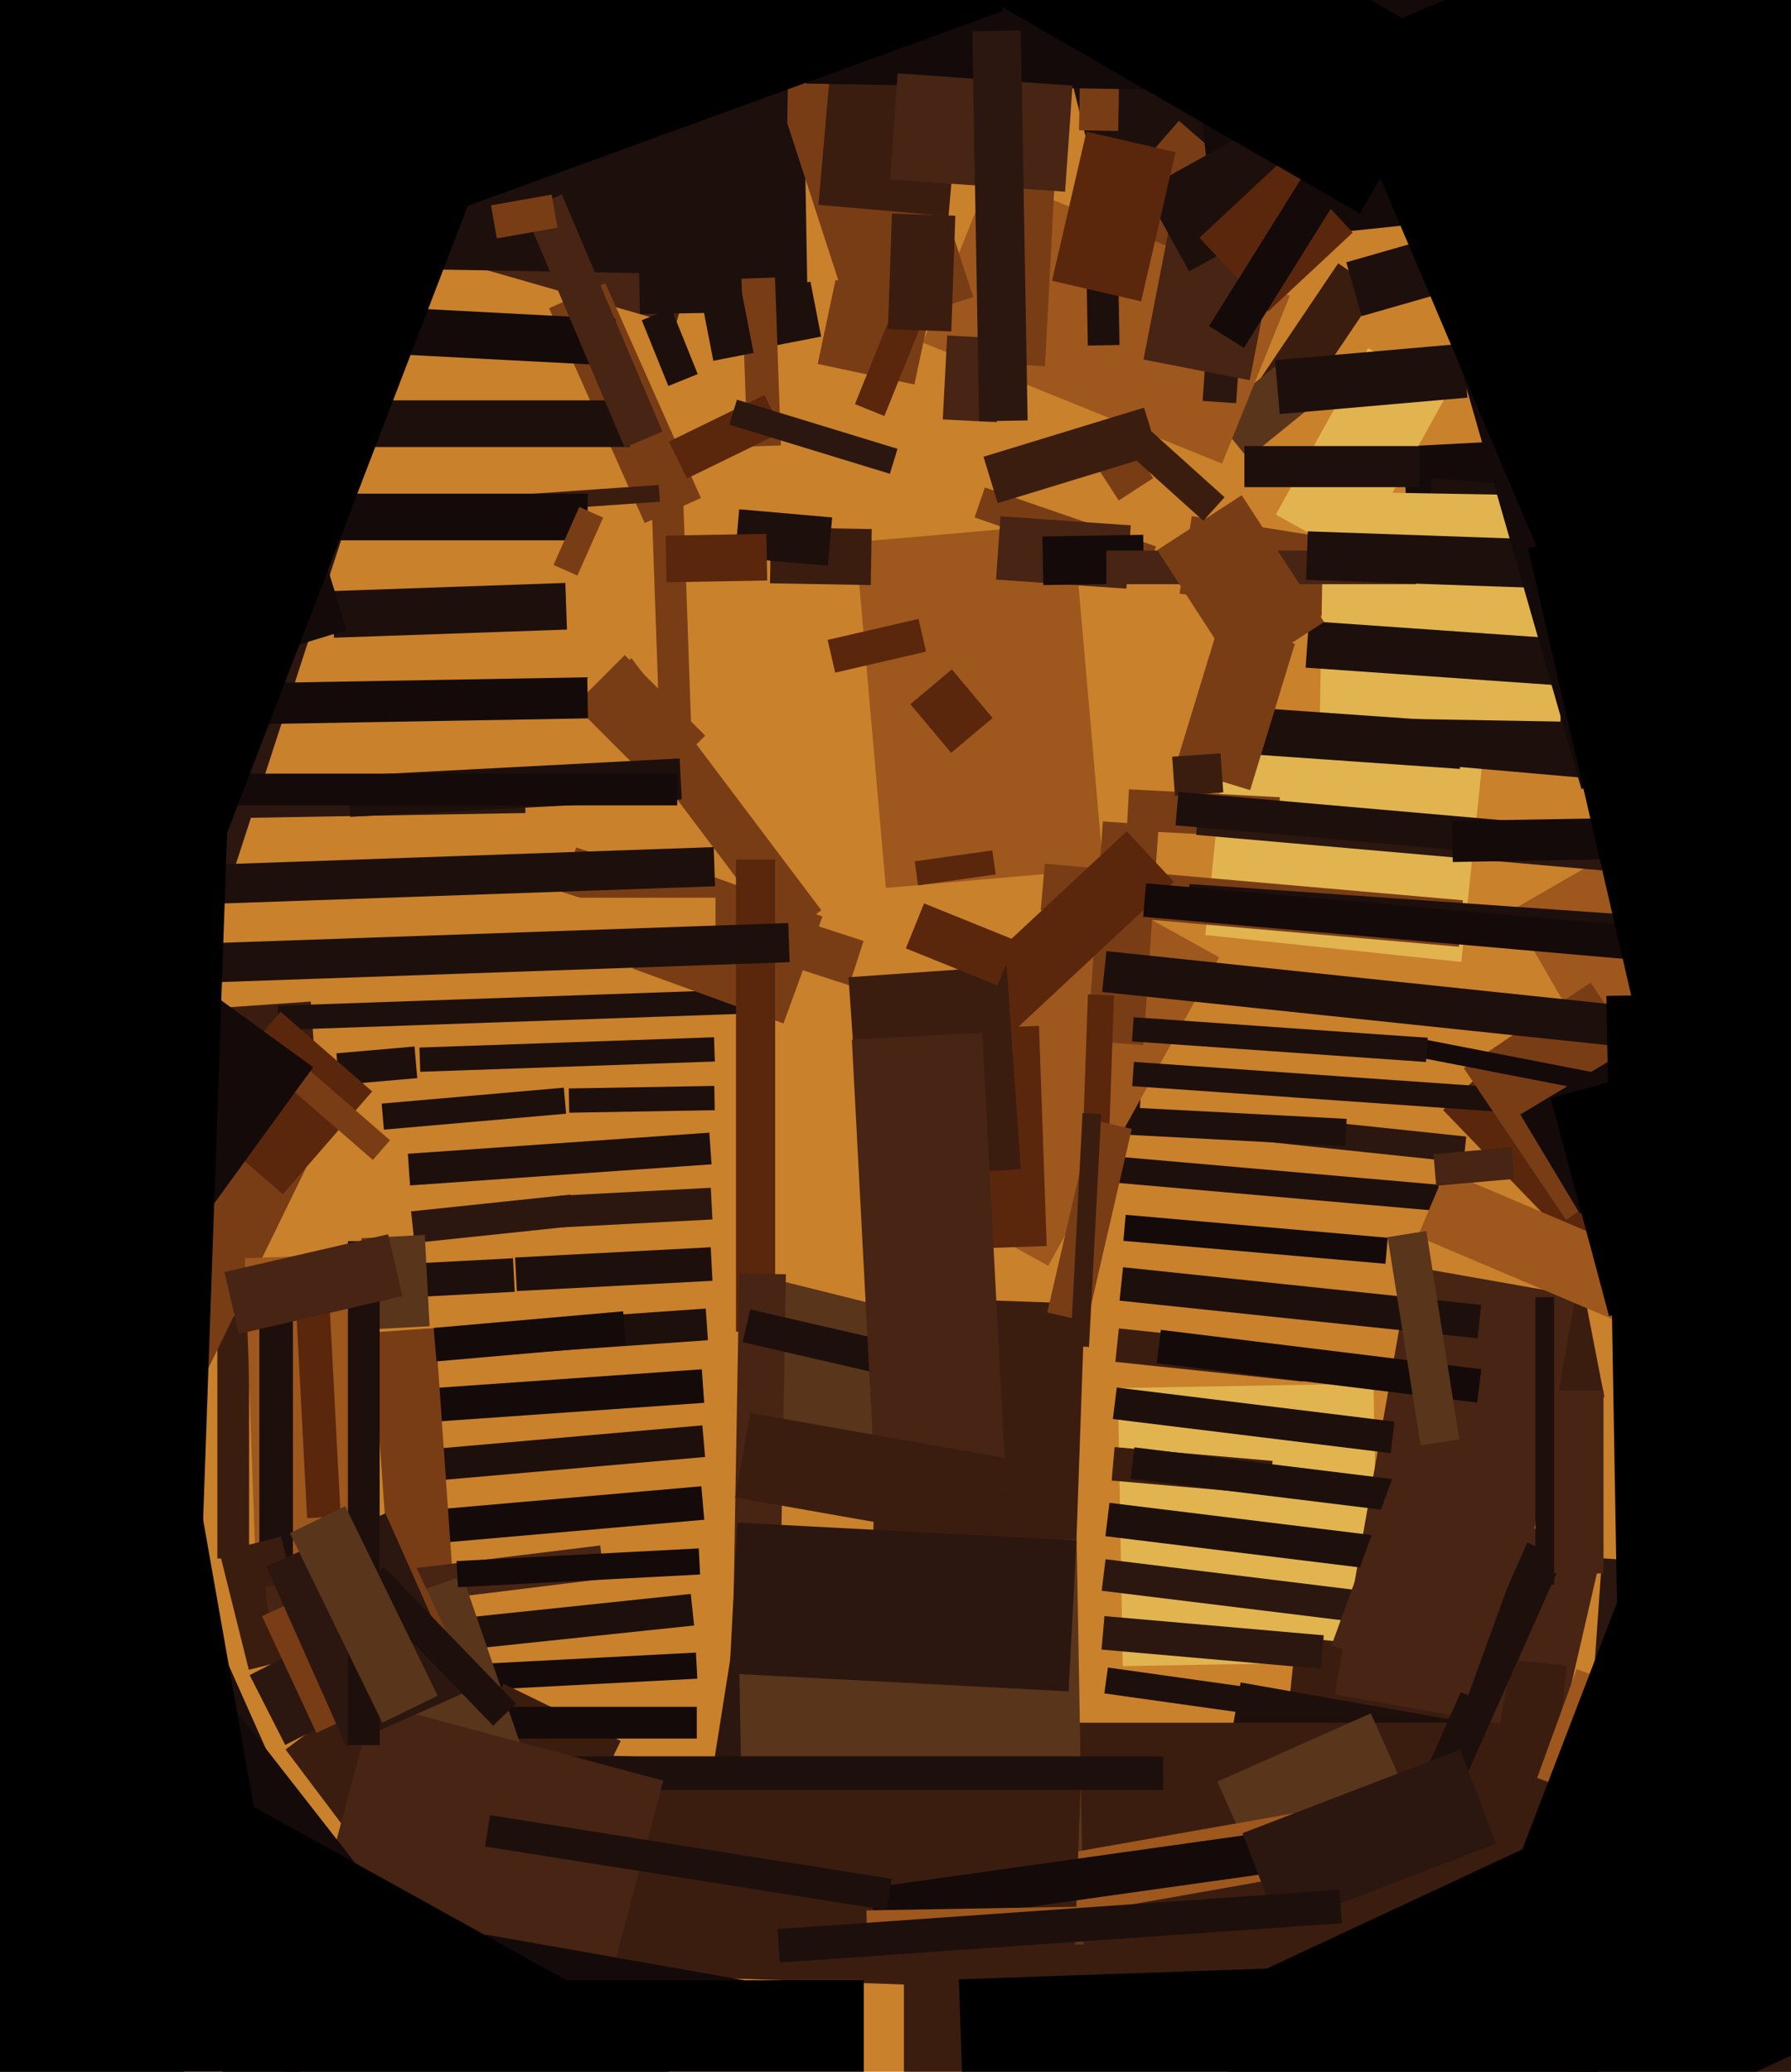 <svg xmlns="http://www.w3.org/2000/svg" width="480px" height="555px">
  <rect width="480" height="555" fill="rgb(202,129,43)"/>
  <polygon points="323.027,250.478 329.351,190.309 397.973,197.522 391.649,257.691" fill="rgb(226,180,80)"/>
  <polygon points="118.114,446.297 186.52,442.712 186.886,449.703 118.48,453.288" fill="rgb(19,10,9)"/>
  <polygon points="93.688,491.447 76.537,468.686 91.312,457.553 108.463,480.314" fill="rgb(59,29,16)"/>
  <polygon points="376.089,119.611 417.033,117.465 419.911,172.389 378.967,174.535" fill="rgb(19,10,9)"/>
  <polygon points="404.936,243.99 434.814,226.74 458.064,267.01 428.186,284.26" fill="rgb(158,87,29)"/>
  <polygon points="272.381,-37.91 393.668,-68.15 417.619,27.91 296.332,58.15" fill="rgb(29,15,12)"/>
  <polygon points="111.28,372.197 188.092,366.825 188.72,375.803 111.908,381.175" fill="rgb(19,10,9)"/>
  <polygon points="227.586,263.959 150.551,238.929 154.414,227.041 231.449,252.071" fill="rgb(121,61,22)"/>
  <polygon points="392.229,311.434 336.039,305.528 336.771,298.566 392.961,304.472" fill="rgb(43,23,15)"/>
  <polygon points="418.853,461.009 385.237,453.248 396.147,405.991 429.763,413.752" fill="rgb(71,36,19)"/>
  <polygon points="300.905,446.342 299.605,371.853 368.095,370.658 369.395,445.147" fill="rgb(226,180,80)"/>
  <polygon points="385.026,324.365 296.364,316.608 296.974,309.635 385.636,317.392" fill="rgb(29,15,12)"/>
  <polygon points="414.661,496.427 342.061,488.796 347.339,438.573 419.939,446.204" fill="rgb(59,29,16)"/>
  <polygon points="110.029,388.687 188.23,381.845 188.971,390.313 110.77,397.155" fill="rgb(29,15,12)"/>
  <polygon points="229.309,145.226 287.586,140.128 295.691,232.774 237.414,237.872" fill="rgb(158,87,29)"/>
  <polygon points="111.254,404.873 187.961,398.162 188.746,407.127 112.039,413.838" fill="rgb(19,10,9)"/>
  <polygon points="390.498,516.283 323.038,504.389 332.502,450.717 399.962,462.611" fill="rgb(29,15,12)"/>
  <polygon points="345.366,113.459 334.589,106.19 358.634,70.541 369.411,77.81" fill="rgb(59,29,16)"/>
  <polygon points="89.051,158.344 151.513,156.163 151.949,168.656 89.487,170.837" fill="rgb(29,15,12)"/>
  <polygon points="110.174,324.521 152.938,320.026 153.826,328.479 111.062,332.974" fill="rgb(43,23,15)"/>
  <polygon points="386.74,297.362 414.435,270.617 476.26,334.638 448.565,361.383" fill="rgb(90,39,13)"/>
  <polygon points="122.977,433.54 185.135,427.007 186.023,435.46 123.865,441.993" fill="rgb(29,15,12)"/>
  <polygon points="316.122,159.007 319.407,138.266 361.878,144.993 358.593,165.734" fill="rgb(121,61,22)"/>
  <polygon points="181.145,86.903 128.756,71.881 133.855,54.097 186.244,69.119" fill="rgb(71,36,19)"/>
  <polygon points="26.436,272.278 83.297,268.302 85.564,300.722 28.703,304.698" fill="rgb(59,29,16)"/>
  <polygon points="66.75,417.5 58.25,417.5 58.25,352.5 66.75,352.5" fill="rgb(59,29,16)"/>
  <polygon points="325.277,111.474 341.597,98.258 350.723,109.526 334.403,122.742" fill="rgb(89,53,27)"/>
  <polygon points="285.454,67.45 315.961,32.356 349.546,61.55 319.039,96.644" fill="rgb(121,61,22)"/>
  <polygon points="360.531,307.052 300.114,303.886 302.469,258.948 362.886,262.114" fill="rgb(29,15,12)"/>
  <polygon points="377.902,300.626 305.502,296.832 307.098,266.374 379.498,270.168" fill="rgb(202,129,43)"/>
  <polygon points="307.045,154.413 261.188,138.623 263.955,130.587 309.812,146.377" fill="rgb(121,61,22)"/>
  <polygon points="240.258,316.554 286.072,233.902 326.742,256.446 280.928,339.098" fill="rgb(158,87,29)"/>
  <polygon points="247.315,91.782 265.484,46.814 345.685,79.218 327.516,124.186" fill="rgb(158,87,29)"/>
  <polygon points="169.522,-28.349 214.515,-29.134 216.478,83.349 171.485,84.134" fill="rgb(29,15,12)"/>
  <polygon points="74.425,269.433 199.349,265.071 199.575,271.567 74.651,275.929" fill="rgb(29,15,12)"/>
  <polygon points="175.566,210.501 153.999,188.934 167.434,175.499 189.001,197.066" fill="rgb(121,61,22)"/>
  <polygon points="138.05,336.88 190.479,334.132 190.95,343.12 138.521,345.868" fill="rgb(29,15,12)"/>
  <polygon points="177.026,203.126 174.479,130.171 182.974,129.874 185.521,202.829" fill="rgb(121,61,22)"/>
  <polygon points="440.106,300.52 303.44,290.964 303.894,284.48 440.56,294.036" fill="rgb(29,15,12)"/>
  <polygon points="431.313,208.979 377.02,204.229 383.687,128.021 437.98,132.771" fill="rgb(29,15,12)"/>
  <polygon points="418.217,193.308 353.727,192.183 354.783,131.692 419.273,132.817" fill="rgb(226,180,80)"/>
  <polygon points="55.764,254.434 -9.383,233.266 27.236,120.566 92.383,141.734" fill="rgb(43,23,15)"/>
  <polygon points="83.052,339.932 137.477,337.08 137.948,346.068 83.523,348.92" fill="rgb(29,15,12)"/>
  <polygon points="245.069,103.004 219.149,97.494 223.931,74.996 249.851,80.506" fill="rgb(121,61,22)"/>
  <polygon points="349.141,370.115 298.918,364.836 299.859,355.885 350.082,361.164" fill="rgb(59,29,16)"/>
  <polygon points="145.098,509.967 113.641,494.624 134.902,451.033 166.359,466.376" fill="rgb(59,29,16)"/>
  <polygon points="209.736,251.654 158.882,184.169 169.264,176.346 220.118,243.831" fill="rgb(121,61,22)"/>
  <polygon points="394.018,351.724 424.448,345.809 429.982,374.276 399.552,380.191" fill="rgb(59,29,16)"/>
  <polygon points="109.302,309.085 190.105,303.435 190.698,311.915 109.895,317.565" fill="rgb(29,15,12)"/>
  <polygon points="391.235,205.984 326.893,201.485 327.765,189.016 392.107,193.515" fill="rgb(29,15,12)"/>
  <polygon points="342.434,224.552 301.99,222.433 302.566,211.448 343.01,213.567" fill="rgb(121,61,22)"/>
  <polygon points="140.263,353.969 189.144,350.551 189.737,359.031 140.856,362.449" fill="rgb(29,15,12)"/>
  <polygon points="229.443,89.764 184.172,-49.566 215.557,-59.764 260.828,79.566" fill="rgb(121,61,22)"/>
  <polygon points="314.965,205.534 326.952,166.326 347.035,172.466 335.048,211.674" fill="rgb(121,61,22)"/>
  <polygon points="317.248,-14.862 401.285,-23.694 409.752,56.862 325.715,65.694" fill="rgb(19,10,9)"/>
  <polygon points="147.151,82.579 162.225,75.868 187.849,133.421 172.775,140.132" fill="rgb(121,61,22)"/>
  <polygon points="-83.877,71.207 50.483,30.129 92.877,168.793 -41.483,209.871" fill="rgb(19,10,9)"/>
  <polygon points="432.214,184.612 349.915,178.857 350.786,166.388 433.085,172.143" fill="rgb(29,15,12)"/>
  <polygon points="508.75,574.5 242.25,574.5 242.25,461.5 508.75,461.5" fill="rgb(59,29,16)"/>
  <polygon points="60.178,210.203 140.665,208.798 140.822,217.797 60.335,219.202" fill="rgb(43,23,15)"/>
  <polygon points="112.411,280.631 191.363,277.873 191.589,284.369 112.637,287.127" fill="rgb(29,15,12)"/>
  <polygon points="331.286,108.022 322.308,107.394 324.714,72.978 333.692,73.606" fill="rgb(43,23,15)"/>
  <polygon points="2.764,382.978 53.835,278.268 90.236,296.022 39.165,400.732" fill="rgb(121,61,22)"/>
  <polygon points="210.272,73.83 -58.187,69.144 -55.272,-97.83 213.187,-93.144" fill="rgb(29,15,12)"/>
  <polygon points="334.94,101.853 306.473,96.32 315.06,52.147 343.527,57.68" fill="rgb(71,36,19)"/>
  <polygon points="284.758,519.649 230.291,517.747 236.242,347.351 290.709,349.253" fill="rgb(59,29,16)"/>
  <polygon points="431.158,233.331 320.58,223.657 320.842,220.669 431.42,230.343" fill="rgb(43,23,15)"/>
  <polygon points="341.923,137.864 366.649,93.258 388.077,105.136 363.351,149.742" fill="rgb(226,180,80)"/>
  <polygon points="209.988,274.184 169.581,259.477 180.012,230.816 220.419,245.523" fill="rgb(121,61,22)"/>
  <polygon points="223.348,532.085 182.852,525.671 198.652,425.915 239.148,432.329" fill="rgb(43,23,15)"/>
  <polygon points="301.864,157.7 266.95,155.259 268.136,138.3 303.05,140.741" fill="rgb(71,36,19)"/>
  <polygon points="231.537,395.065 197.577,386.598 208.463,342.935 242.423,351.402" fill="rgb(89,53,27)"/>
  <polygon points="326.276,477.288 367.386,458.985 375.724,477.712 334.614,496.015" fill="rgb(89,53,27)"/>
  <polygon points="306.424,279.951 291.46,278.905 295.576,220.049 310.54,221.095" fill="rgb(121,61,22)"/>
  <polygon points="207.75,356.75 197.25,356.75 197.25,230.25 207.75,230.25" fill="rgb(90,39,13)"/>
  <polygon points="233.367,156.734 206.371,156.263 206.633,141.266 233.629,141.737" fill="rgb(59,29,16)"/>
  <polygon points="191.75,253.5 143.25,253.5 143.25,240.5 191.75,240.5" fill="rgb(202,129,43)"/>
  <polygon points="279.389,143.737 306.385,143.265 306.611,156.263 279.615,156.735" fill="rgb(19,10,9)"/>
  <polygon points="197.56,414.052 288.546,412.464 290.44,520.948 199.454,522.536" fill="rgb(89,53,27)"/>
  <polygon points="280.064,98.105 265.084,97.32 267.936,42.895 282.916,43.68" fill="rgb(121,61,22)"/>
  <polygon points="138.14,132.598 176.546,129.913 176.86,134.402 138.454,137.087" fill="rgb(59,29,16)"/>
  <polygon points="99.713,356.941 116.672,355.755 122.287,436.059 105.328,437.245" fill="rgb(121,61,22)"/>
  <polygon points="65.636,337.061 96.118,335.996 99.364,428.939 68.882,430.004" fill="rgb(158,87,29)"/>
  <polygon points="279.972,514.289 277.107,498.04 347.028,485.711 349.893,501.96" fill="rgb(158,87,29)"/>
  <polygon points="204.934,77.83 217.204,75.445 220.066,90.17 207.796,92.555" fill="rgb(29,15,12)"/>
  <polygon points="402.043,461.772 357.727,453.958 377.957,339.228 422.273,347.042" fill="rgb(71,36,19)"/>
  <polygon points="379.5,156.5 296.5,156.5 296.5,147.5 379.5,147.5" fill="rgb(71,36,19)"/>
  <polygon points="254.91,201.672 243.982,188.649 255.09,179.328 266.018,192.351" fill="rgb(90,39,13)"/>
  <polygon points="78.5,443.5 69.5,443.5 69.5,344.5 78.5,344.5" fill="rgb(29,15,12)"/>
  <polygon points="164.365,97.953 79.981,93.53 80.635,81.047 165.019,85.47" fill="rgb(19,10,9)"/>
  <polygon points="289.184,34.903 290.318,-30.087 300.816,-29.903 299.682,35.087" fill="rgb(121,61,22)"/>
  <polygon points="157.5,144.75 76.5,144.75 76.5,132.25 157.5,132.25" fill="rgb(19,10,9)"/>
  <polygon points="314.15,202.716 327.118,201.809 327.85,212.284 314.882,213.191" fill="rgb(59,29,16)"/>
  <polygon points="296.433,327.604 289.438,327.359 291.567,266.396 298.562,266.641" fill="rgb(90,39,13)"/>
  <polygon points="208.872,441.851 196.374,441.633 198.128,341.149 210.626,341.367" fill="rgb(71,36,19)"/>
  <polygon points="353.996,447.054 295.22,441.912 296.004,432.946 354.78,438.088" fill="rgb(43,23,15)"/>
  <polygon points="390.991,253.629 278.919,243.824 280.009,231.371 392.081,241.176" fill="rgb(121,61,22)"/>
  <polygon points="168.75,119.75 48.25,119.75 48.25,107.25 168.75,107.25" fill="rgb(29,15,12)"/>
  <polygon points="198.718,74.671 207.712,74.357 209.282,119.329 200.288,119.643" fill="rgb(121,61,22)"/>
  <polygon points="287.686,533.219 145.273,528.246 147.314,469.781 289.727,474.754" fill="rgb(59,29,16)"/>
  <polygon points="78.701,337.783 87.688,337.312 91.299,406.217 82.312,406.688" fill="rgb(90,39,13)"/>
  <polygon points="58.821,415.789 75.316,411.676 83.179,443.211 66.684,447.324" fill="rgb(59,29,16)"/>
  <polygon points="237.012,111.454 229.131,108.27 245.988,66.546 253.869,69.73" fill="rgb(90,39,13)"/>
  <polygon points="186.75,465.75 106.25,465.75 106.25,457.25 186.75,457.25" fill="rgb(19,10,9)"/>
  <polygon points="311.75,479.5 149.25,479.5 149.25,470.5 311.75,470.5" fill="rgb(29,15,12)"/>
  <polygon points="40.369,253.237 211.265,247.269 211.631,257.763 40.735,263.731" fill="rgb(29,15,12)"/>
  <polygon points="299.836,134.076 291.939,121.915 301.164,115.924 309.061,128.085" fill="rgb(121,61,22)"/>
  <polygon points="71.039,425.048 160.864,414.019 161.961,422.952 72.136,433.981" fill="rgb(71,36,19)"/>
  <polygon points="26.556,452.894 58.073,438.861 80.444,489.106 48.927,503.139" fill="rgb(29,15,12)"/>
  <polygon points="140.457,56.392 150.583,52.094 177.543,115.608 167.417,119.906" fill="rgb(71,36,19)"/>
  <polygon points="511.65,566.552 419.375,560.1 429.35,417.448 521.625,423.9" fill="rgb(43,23,15)"/>
  <polygon points="391.67,478.739 382.078,474.468 409.33,413.261 418.922,417.532" fill="rgb(29,15,12)"/>
  <polygon points="341.714,96.478 392.022,92.077 393.286,106.522 342.978,110.923" fill="rgb(29,15,12)"/>
  <polygon points="416.503,157.656 350.043,155.336 350.497,142.344 416.957,144.664" fill="rgb(29,15,12)"/>
  <polygon points="250.411,270.775 301.972,222.695 314.589,236.225 263.028,284.305" fill="rgb(90,39,13)"/>
  <polygon points="332.207,181.336 310.149,147.37 332.793,132.664 354.851,166.63" fill="rgb(121,61,22)"/>
  <polygon points="340.277,400.335 297.939,396.631 298.723,387.665 341.061,391.369" fill="rgb(59,29,16)"/>
  <polygon points="233.197,505.748 378.272,485.359 379.803,496.252 234.728,516.641" fill="rgb(19,10,9)"/>
  <polygon points="98.903,430.837 123.959,422.21 160.097,527.163 135.041,535.79" fill="rgb(89,53,27)"/>
  <polygon points="360.812,70.27 392.053,61.311 396.188,75.73 364.947,84.689" fill="rgb(29,15,12)"/>
  <polygon points="239.482,276.199 278.459,274.837 280.518,333.801 241.541,335.163" fill="rgb(90,39,13)"/>
  <polygon points="66.908,448.746 106.558,428.543 116.092,447.254 76.442,467.457" fill="rgb(43,23,15)"/>
  <polygon points="227.401,261.799 269.797,258.834 273.599,313.201 231.203,316.166" fill="rgb(59,29,16)"/>
  <polygon points="199.039,359.548 201.063,350.779 242.961,360.452 240.937,369.221" fill="rgb(29,15,12)"/>
  <polygon points="228.305,278.5 263.257,276.668 269.695,399.5 234.743,401.332" fill="rgb(71,36,19)"/>
  <polygon points="376.65,421.402 296.253,411.531 297.35,402.598 377.747,412.469" fill="rgb(29,15,12)"/>
  <polygon points="318.725,72.705 306.605,50.839 347.275,28.295 359.395,50.161" fill="rgb(29,15,12)"/>
  <polygon points="267.35,263.99 242.78,254.063 247.65,242.01 272.22,251.937" fill="rgb(90,39,13)"/>
  <polygon points="267.151,113.114 252.671,112.355 253.849,89.886 268.329,90.645" fill="rgb(71,36,19)"/>
  <polygon points="131.594,55.001 147.843,52.136 149.406,60.999 133.157,63.864" fill="rgb(121,61,22)"/>
  <polygon points="96.871,331.712 113.847,330.822 115.129,355.288 98.153,356.178" fill="rgb(89,53,27)"/>
  <polygon points="36.413,183.557 157.395,181.445 157.587,192.443 36.605,194.555" fill="rgb(19,10,9)"/>
  <polygon points="160.967,539.81 83.21,518.975 100.033,456.19 177.79,477.025" fill="rgb(71,36,19)"/>
  <polygon points="70.224,432.952 109.195,414.78 123.776,446.048 84.805,464.22" fill="rgb(121,61,22)"/>
  <polygon points="254.211,57.928 219.344,54.878 223.789,4.072 258.656,7.122" fill="rgb(59,29,16)"/>
  <polygon points="221.886,151.565 196.981,149.386 198.114,136.435 223.019,138.614" fill="rgb(29,15,12)"/>
  <polygon points="291.398,354.058 280.68,351.584 292.602,299.942 303.32,302.416" fill="rgb(121,61,22)"/>
  <polygon points="372.703,389.288 298.262,380.148 299.297,371.712 373.738,380.852" fill="rgb(29,15,12)"/>
  <polygon points="71.336,419.637 103.31,405.402 124.664,453.363 92.69,467.598" fill="rgb(43,23,15)"/>
  <polygon points="321.457,63.698 344.129,42.556 362.543,62.302 339.871,83.444" fill="rgb(90,39,13)"/>
  <polygon points="435.445,484.84 411.953,476.29 422.555,447.16 446.047,455.71" fill="rgb(158,87,29)"/>
  <polygon points="90.17,282.181 111.09,280.351 111.83,288.819 90.91,290.649" fill="rgb(29,15,12)"/>
  <polygon points="93.273,207.836 182.151,203.179 182.727,214.164 93.849,218.821" fill="rgb(29,15,12)"/>
  <polygon points="392.305,286.152 426.295,263.225 453.695,303.848 419.705,326.775" fill="rgb(121,61,22)"/>
  <polygon points="58.357,231.574 191.276,226.932 191.643,237.426 58.724,242.068" fill="rgb(29,15,12)"/>
  <polygon points="256.967,530.248 427.363,524.298 430.033,600.752 259.637,606.702" fill="rgb(1,0,0)"/>
  <polygon points="130.006,494.672 131.336,486.277 238.994,503.328 237.664,511.723" fill="rgb(29,15,12)"/>
  <polygon points="266.964,413.49 197.042,401.161 201.036,378.51 270.958,390.839" fill="rgb(59,29,16)"/>
  <polygon points="379.962,331.231 387.385,313.742 484.038,354.769 476.615,372.258" fill="rgb(158,87,29)"/>
  <polygon points="369.703,435.288 295.262,426.148 296.297,417.712 370.738,426.852" fill="rgb(43,23,15)"/>
  <polygon points="371.013,25.098 216.036,22.393 216.987,-32.098 371.964,-29.393" fill="rgb(19,10,9)"/>
  <polygon points="45.231,472.498 63.356,458.337 126.769,539.502 108.644,553.663" fill="rgb(19,10,9)"/>
  <polygon points="407.445,298.568 433.589,282.86 449.555,309.432 423.411,325.14" fill="rgb(19,10,9)"/>
  <polygon points="181.5,215.75 36.5,215.75 36.5,207.25 181.5,207.25" fill="rgb(19,10,9)"/>
  <polygon points="32.65,401.583 52.839,398.024 88.35,599.417 68.161,602.976" fill="rgb(1,0,0)"/>
  <polygon points="333.382,93.172 324.054,87.343 360.618,28.828 369.946,34.657" fill="rgb(19,10,9)"/>
  <polygon points="379.914,283.2 380.868,278.292 476.086,296.8 475.132,301.708" fill="rgb(19,10,9)"/>
  <polygon points="336.066,459.284 295.96,453.648 296.934,446.716 337.04,452.352" fill="rgb(29,15,12)"/>
  <polygon points="376.954,405.258 303.01,396.179 304.046,387.742 377.99,396.821" fill="rgb(29,15,12)"/>
  <polygon points="263.583,122.362 306.616,109.206 310.417,121.638 267.384,134.794" fill="rgb(59,29,16)"/>
  <polygon points="254.954,88.787 237.964,88.194 239.046,57.213 256.036,57.806" fill="rgb(59,29,16)"/>
  <polygon points="-162.849,36.074 229.003,-106.548 268.849,2.926 -123.003,145.548" fill="rgb(1,0,0)"/>
  <polygon points="232.294,516.278 232.215,511.778 292.706,510.722 292.785,515.222" fill="rgb(158,87,29)"/>
  <polygon points="415.167,229.862 315.049,221.103 315.833,212.138 415.951,220.897" fill="rgb(29,15,12)"/>
  <polygon points="291.861,360.838 286.868,360.576 290.139,298.162 295.132,298.424" fill="rgb(59,29,16)"/>
  <polygon points="356.876,440.75 380.476,375.911 417.124,389.25 393.524,454.089" fill="rgb(71,36,19)"/>
  <polygon points="380.5,130.5 333.5,130.5 333.5,119.5 380.5,119.5" fill="rgb(29,15,12)"/>
  <polygon points="481.197,251.181 318.594,239.811 318.803,236.819 481.406,248.189" fill="rgb(29,15,12)"/>
  <polygon points="440.851,257.366 306.365,245.6 307.149,236.634 441.635,248.4" fill="rgb(19,10,9)"/>
  <polygon points="285.449,51.355 238.563,48.076 240.551,19.645 287.437,22.924" fill="rgb(71,36,19)"/>
  <polygon points="127.926,531.063 130.183,518.261 202.074,530.937 199.817,543.739" fill="rgb(19,10,9)"/>
  <polygon points="461.468,283.198 295.383,265.742 296.532,254.802 462.617,272.258" fill="rgb(29,15,12)"/>
  <polygon points="51.263,298.612 75.209,271.066 99.737,292.388 75.791,319.934" fill="rgb(90,39,13)"/>
  <polygon points="101.75,467.5 93.25,467.5 93.25,332.5 101.75,332.5" fill="rgb(29,15,12)"/>
  <polygon points="60.165,340.779 104.011,330.656 107.835,347.221 63.989,357.344" fill="rgb(71,36,19)"/>
  <polygon points="260.589,8.371 273.587,8.145 275.411,112.629 262.413,112.855" fill="rgb(43,23,15)"/>
  <polygon points="221.808,171.427 246.167,165.803 248.192,174.573 223.833,180.197" fill="rgb(90,39,13)"/>
  <polygon points="150.055,320.316 190.5,318.196 190.945,326.684 150.5,328.804" fill="rgb(43,23,15)"/>
  <polygon points="342.664,516.302 332.988,491.096 391.336,468.698 401.012,493.904" fill="rgb(43,23,15)"/>
  <polygon points="364.464,57.209 267.036,0.959 292.536,-43.209 389.964,13.041" fill="rgb(1,0,0)"/>
  <polygon points="116.205,355.74 167.011,351.295 167.795,360.26 116.989,364.705" fill="rgb(19,10,9)"/>
  <polygon points="122.361,418.206 187.272,414.804 187.639,421.794 122.728,425.196" fill="rgb(19,10,9)"/>
  <polygon points="231.5,639.5 -15.5,639.5 -15.5,530.5 231.5,530.5" fill="rgb(1,0,0)"/>
  <polygon points="99.93,310.747 67.478,282.536 72.07,277.253 104.522,305.464" fill="rgb(121,61,22)"/>
  <polygon points="389.158,219.924 437.65,219.078 437.842,230.076 389.35,230.922" fill="rgb(19,10,9)"/>
  <polygon points="-67.93,283.103 -16.793,212.718 83.93,285.897 32.793,356.282" fill="rgb(19,10,9)"/>
  <polygon points="46.123,645.419 -14.84,643.29 1.877,164.581 62.84,166.71" fill="rgb(1,0,0)"/>
  <polygon points="96.729,425.609 102.843,419.705 138.271,456.391 132.157,462.295" fill="rgb(29,15,12)"/>
  <polygon points="148.345,151.342 155.26,135.811 161.655,138.658 154.74,154.189" fill="rgb(121,61,22)"/>
  <polygon points="390.621,95.544 439.165,81.624 472.379,197.456 423.835,211.376" fill="rgb(19,10,9)"/>
  <polygon points="179.281,118.303 204.897,105.81 209.719,115.697 184.103,128.19" fill="rgb(90,39,13)"/>
  <polygon points="395.879,375.737 310.024,365.196 311.121,356.263 396.976,366.804" fill="rgb(19,10,9)"/>
  <polygon points="396.015,358.519 300.044,348.432 300.985,339.481 396.956,349.568" fill="rgb(29,15,12)"/>
  <polygon points="290.963,59.577 299.461,59.428 300.037,92.423 291.539,92.572" fill="rgb(29,15,12)"/>
  <polygon points="354.583,609.148 320.562,536.191 486.417,458.852 520.438,531.809" fill="rgb(1,0,0)"/>
  <polygon points="238.494,126.925 195.46,113.769 197.506,107.075 240.54,120.231" fill="rgb(43,23,15)"/>
  <polygon points="208.998,525.756 208.37,516.778 359.002,506.244 359.63,515.222" fill="rgb(29,15,12)"/>
  <polygon points="399.643,517.171 452.143,380.402 505.357,400.829 452.857,537.598" fill="rgb(1,0,0)"/>
  <polygon points="245.15,230.743 265.946,227.82 266.85,234.257 246.054,237.18" fill="rgb(90,39,13)"/>
  <polygon points="188.027,80.451 198.825,78.352 201.973,94.549 191.175,96.648" fill="rgb(29,15,12)"/>
  <polygon points="429.75,421.5 413.25,421.5 413.25,372.5 429.75,372.5" fill="rgb(71,36,19)"/>
  <polygon points="172.001,85.784 179.882,82.6 186.999,100.216 179.118,103.4" fill="rgb(29,15,12)"/>
  <polygon points="409.522,146.929 463.112,134.556 502.478,305.071 448.888,317.444" fill="rgb(1,0,0)"/>
  <polygon points="152.446,291.591 191.44,290.91 191.554,297.409 152.56,298.09" fill="rgb(29,15,12)"/>
  <polygon points="382.177,284.497 303.37,278.987 303.823,272.503 382.63,278.013" fill="rgb(29,15,12)"/>
  <polygon points="17.88,523.146 46.242,471.981 183.12,547.854 154.758,599.019" fill="rgb(1,0,0)"/>
  <polygon points="178.393,143.487 205.389,143.015 205.607,155.513 178.611,155.985" fill="rgb(90,39,13)"/>
  <polygon points="371.895,331.419 382.266,329.777 391.105,385.581 380.734,387.223" fill="rgb(89,53,27)"/>
  <polygon points="102.469,461.507 77.701,410.726 92.531,403.493 117.299,454.274" fill="rgb(89,53,27)"/>
  <polygon points="286.378,453.104 195.503,448.341 197.622,407.896 288.497,412.659" fill="rgb(43,23,15)"/>
  <polygon points="355.399,13.48 466.78,-33.799 558.601,182.52 447.22,229.799" fill="rgb(1,0,0)"/>
  <polygon points="305.825,80.73 281.952,75.219 291.175,35.27 315.048,40.781" fill="rgb(90,39,13)"/>
  <polygon points="384.17,309.181 405.09,307.351 405.83,315.819 384.91,317.649" fill="rgb(71,36,19)"/>
  <polygon points="415.574,294.139 466.768,280.422 482.426,338.861 431.232,352.578" fill="rgb(1,0,0)"/>
  <polygon points="430.522,266.793 491.013,265.737 494.478,464.207 433.987,465.263" fill="rgb(1,0,0)"/>
  <polygon points="322.503,139.524 302.81,121.792 308.497,115.476 328.19,133.208" fill="rgb(59,29,16)"/>
  <polygon points="416.5,424.5 411.5,424.5 411.5,347.5 416.5,347.5" fill="rgb(29,15,12)"/>
  <polygon points="102.288,295.649 151.102,291.378 151.712,298.351 102.898,302.622" fill="rgb(29,15,12)"/>
  <polygon points="371.311,338.559 301.079,332.414 301.689,325.441 371.921,331.586" fill="rgb(19,10,9)"/>
  <polygon points="-121.022,175.185 -47.557,-16.199 127.022,50.815 53.557,242.199" fill="rgb(1,0,0)"/>
</svg>